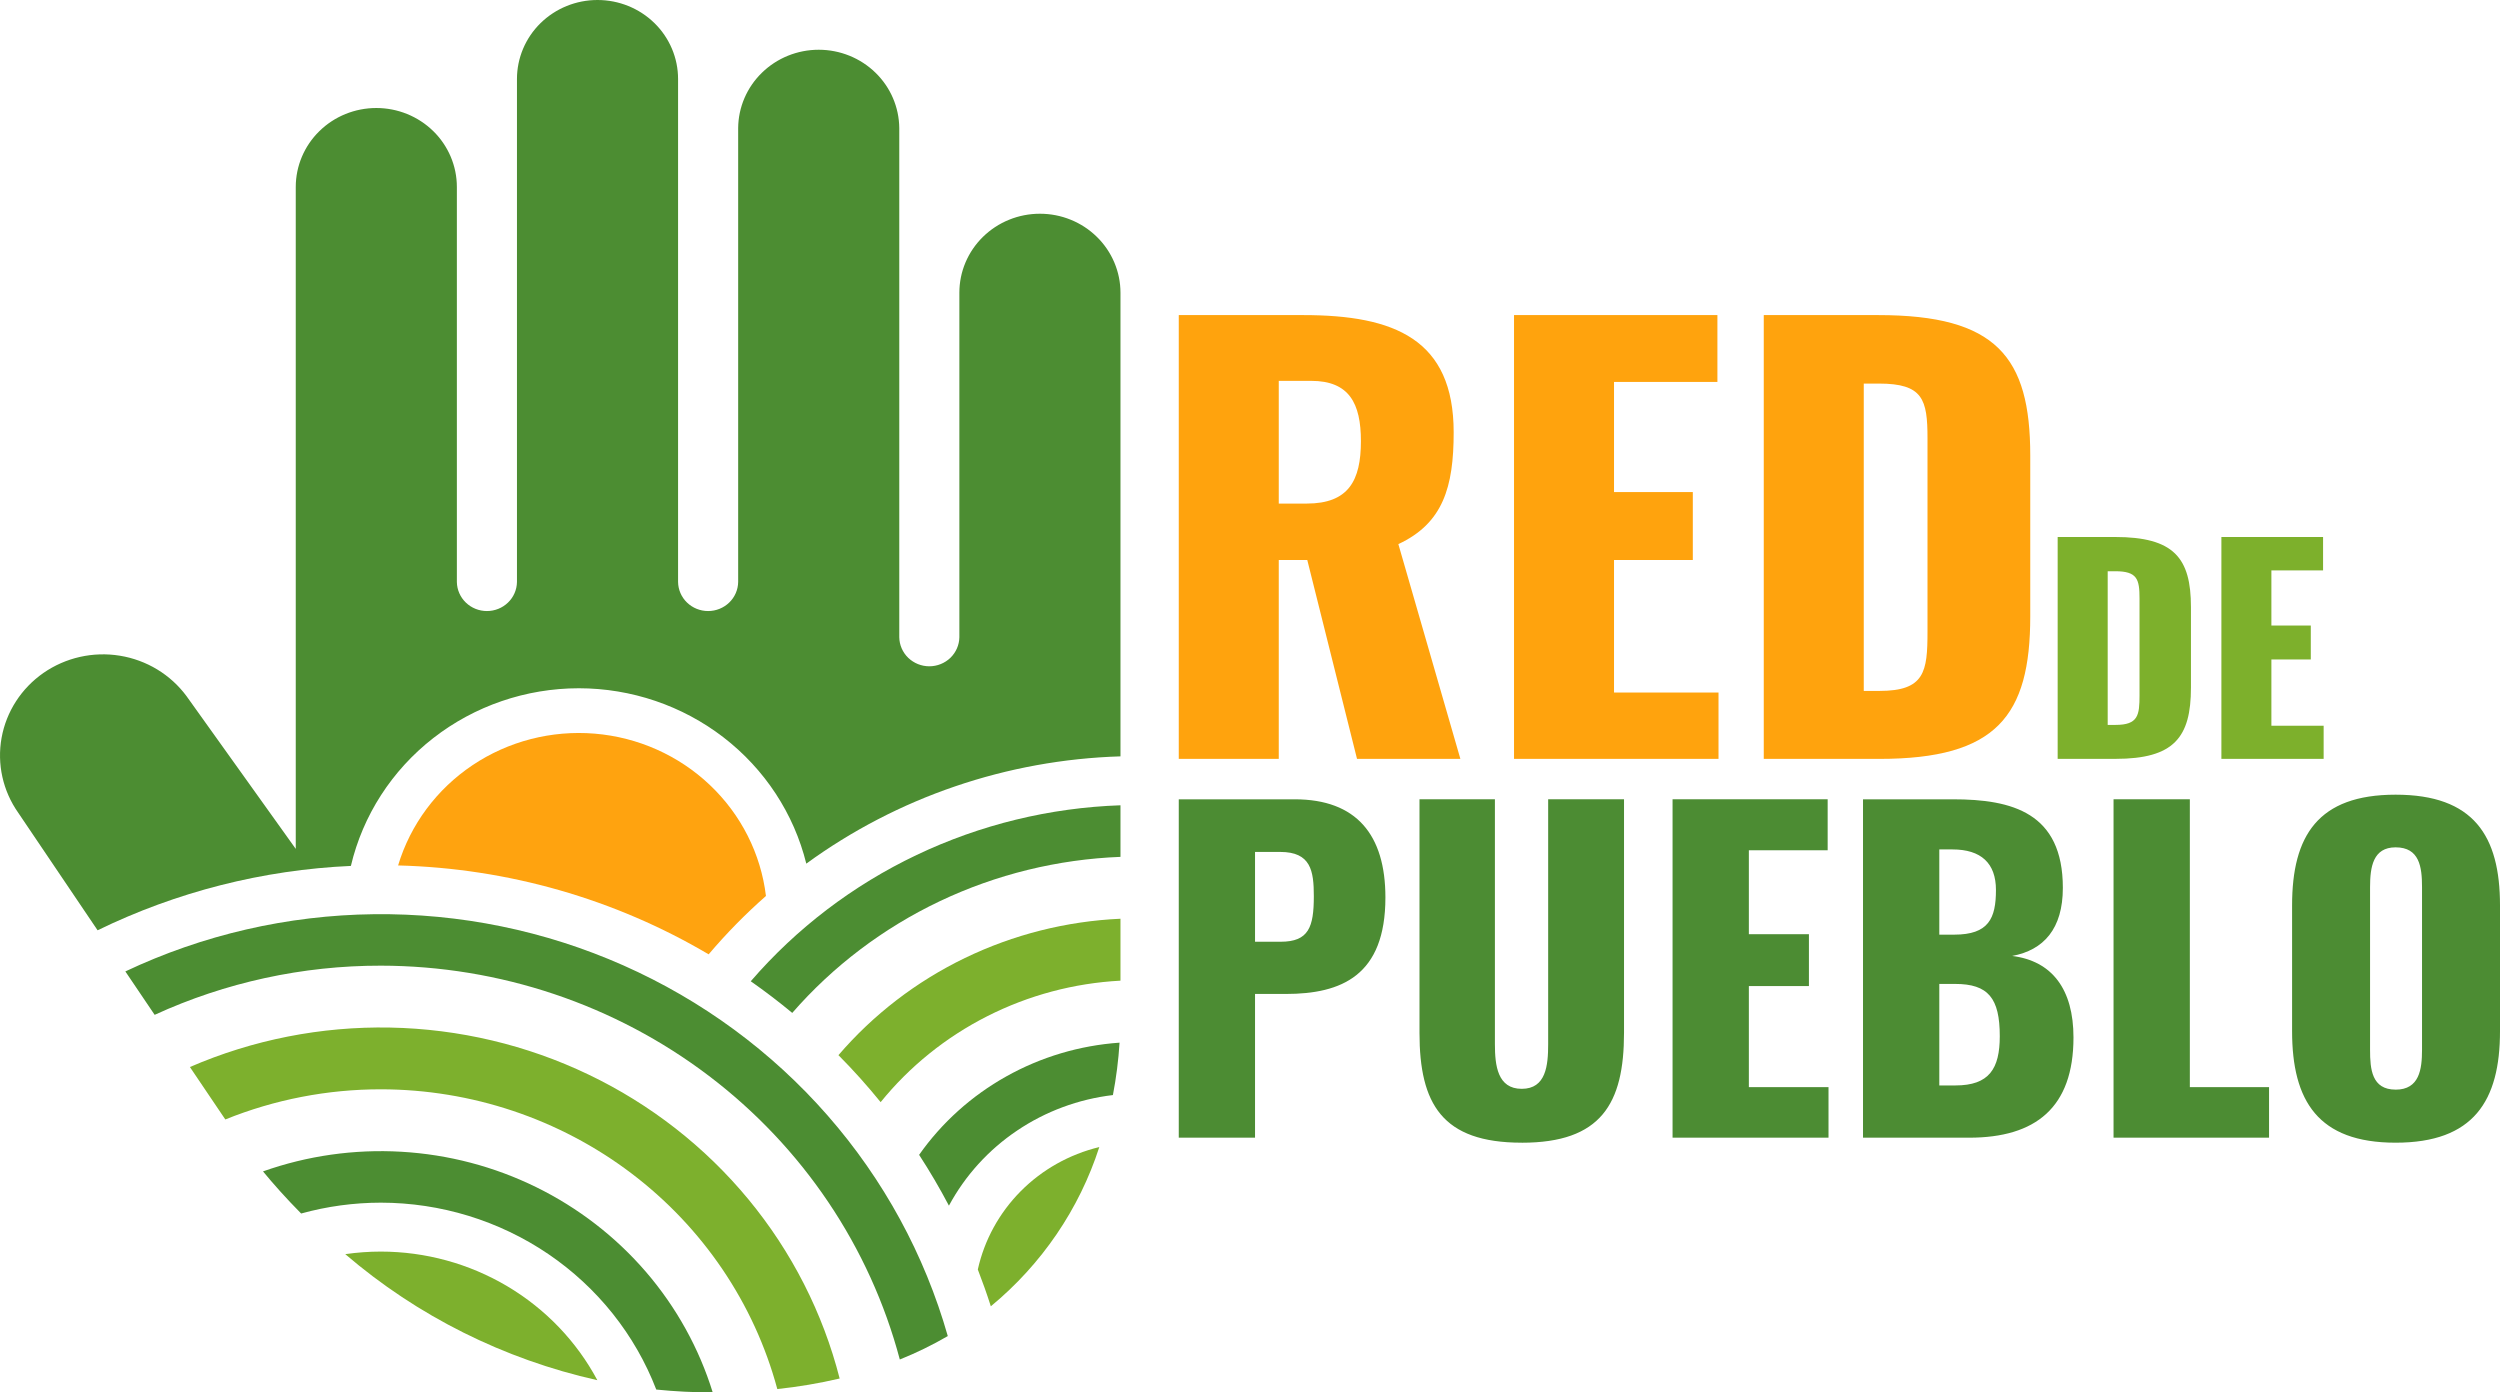 <svg width="79" height="44" viewBox="0 0 79 44" fill="none" xmlns="http://www.w3.org/2000/svg">
<path d="M18.291 21.749C19.949 21.75 21.559 22.296 22.863 23.301C24.166 24.306 25.088 25.711 25.479 27.291C28.357 25.193 31.822 24.01 35.407 23.901V9.25C35.407 8.922 35.341 8.598 35.213 8.295C35.085 7.992 34.898 7.717 34.661 7.485C34.425 7.253 34.144 7.069 33.836 6.944C33.527 6.818 33.196 6.754 32.861 6.754C32.527 6.754 32.196 6.818 31.887 6.944C31.578 7.069 31.298 7.253 31.061 7.485C30.825 7.717 30.637 7.992 30.509 8.295C30.381 8.598 30.316 8.922 30.316 9.25V20.137C30.312 20.381 30.21 20.615 30.033 20.787C29.855 20.958 29.616 21.055 29.366 21.055C29.117 21.055 28.878 20.958 28.7 20.787C28.522 20.615 28.421 20.381 28.417 20.137V4.047C28.411 3.389 28.141 2.759 27.664 2.296C27.187 1.832 26.543 1.572 25.871 1.572C25.2 1.572 24.556 1.832 24.079 2.296C23.602 2.759 23.331 3.389 23.326 4.047V18.392C23.322 18.636 23.221 18.87 23.043 19.041C22.865 19.213 22.626 19.309 22.376 19.309C22.127 19.309 21.888 19.213 21.71 19.041C21.532 18.87 21.431 18.636 21.427 18.392V2.496C21.427 1.834 21.159 1.199 20.682 0.731C20.204 0.263 19.557 0 18.881 0C18.206 0 17.559 0.263 17.081 0.731C16.604 1.199 16.336 1.834 16.336 2.496V18.392C16.332 18.636 16.231 18.87 16.053 19.041C15.876 19.213 15.636 19.309 15.387 19.309C15.137 19.309 14.898 19.213 14.72 19.041C14.543 18.87 14.441 18.636 14.437 18.392V5.909C14.437 5.247 14.169 4.612 13.692 4.144C13.214 3.676 12.567 3.413 11.892 3.413C11.217 3.413 10.569 3.676 10.092 4.144C9.614 4.612 9.346 5.247 9.346 5.909V26.825L5.892 21.995C5.388 21.315 4.632 20.857 3.786 20.72C2.94 20.583 2.074 20.779 1.374 21.264C0.675 21.75 0.199 22.487 0.05 23.315C-0.099 24.142 0.09 24.994 0.578 25.686L3.084 29.397C5.579 28.181 8.305 27.488 11.088 27.363C11.465 25.767 12.383 24.343 13.691 23.324C14.999 22.305 16.62 21.75 18.291 21.749Z" fill="#4C8D32"/>
<path d="M30.899 40.116C31.047 40.499 31.185 40.886 31.31 41.279C32.916 39.954 34.105 38.209 34.738 36.247C33.793 36.476 32.933 36.959 32.254 37.643C31.576 38.327 31.106 39.184 30.899 40.116Z" fill="#7DB02D"/>
<path d="M12.034 39.55C11.658 39.55 11.282 39.578 10.91 39.631C13.188 41.586 15.925 42.954 18.876 43.614C18.222 42.389 17.239 41.363 16.033 40.647C14.827 39.93 13.444 39.551 12.034 39.55Z" fill="#7DB02D"/>
<path d="M24.204 28.313C24.043 26.978 23.416 25.738 22.43 24.804C21.444 23.869 20.16 23.297 18.793 23.183C17.427 23.07 16.062 23.422 14.93 24.181C13.798 24.94 12.968 26.059 12.58 27.348C16.044 27.437 19.425 28.404 22.393 30.157C22.95 29.5 23.555 28.884 24.204 28.313Z" fill="#FFA30F"/>
<path d="M29.044 36.493C29.382 37.012 29.696 37.548 29.986 38.099C30.498 37.149 31.236 36.335 32.139 35.727C33.041 35.118 34.081 34.733 35.168 34.604C35.273 34.057 35.343 33.504 35.378 32.948C34.119 33.036 32.896 33.4 31.8 34.014C30.703 34.627 29.761 35.474 29.044 36.493Z" fill="#4C8D32"/>
<path d="M23.724 31.008C24.175 31.324 24.612 31.657 25.035 32.008C26.323 30.529 27.91 29.328 29.695 28.479C31.48 27.631 33.425 27.153 35.407 27.077V25.447C33.172 25.524 30.978 26.059 28.966 27.017C26.954 27.974 25.169 29.334 23.724 31.008Z" fill="#4C8D32"/>
<path d="M26.495 33.343C26.964 33.815 27.408 34.31 27.828 34.828C28.743 33.699 29.892 32.773 31.198 32.112C32.504 31.45 33.939 31.067 35.407 30.989V29.032C33.699 29.109 32.025 29.532 30.491 30.273C28.957 31.015 27.596 32.06 26.495 33.343Z" fill="#7DB02D"/>
<path d="M12.035 30.515C15.787 30.52 19.431 31.744 22.399 33.996C25.366 36.247 27.488 39.4 28.434 42.96C28.957 42.75 29.464 42.503 29.95 42.22C29.219 39.652 27.922 37.272 26.151 35.248C24.38 33.224 22.178 31.606 19.7 30.507C17.222 29.408 14.528 28.856 11.809 28.889C9.089 28.921 6.41 29.539 3.961 30.697L4.887 32.069C7.124 31.043 9.565 30.512 12.035 30.515Z" fill="#4C8D32"/>
<path d="M12.034 38.004C13.925 38.006 15.77 38.572 17.325 39.627C18.879 40.682 20.07 42.176 20.738 43.91C21.331 43.97 21.926 44 22.522 44C22.09 42.605 21.373 41.31 20.415 40.195C19.456 39.081 18.276 38.169 16.946 37.515C15.617 36.862 14.166 36.481 12.681 36.395C11.197 36.309 9.71 36.52 8.311 37.016C8.624 37.396 9.026 37.852 9.516 38.347C10.336 38.12 11.183 38.005 12.034 38.004Z" fill="#4C8D32"/>
<path d="M12.035 34.422C14.896 34.425 17.675 35.356 19.941 37.069C22.207 38.782 23.832 41.182 24.563 43.894C25.226 43.824 25.884 43.713 26.533 43.561C26.004 41.49 25.02 39.558 23.65 37.899C22.28 36.24 20.557 34.895 18.601 33.958C16.646 33.02 14.505 32.513 12.328 32.471C10.152 32.43 7.992 32.855 6.001 33.718L7.12 35.375C8.679 34.745 10.349 34.421 12.035 34.422Z" fill="#7DB02D"/>
<path d="M37.249 23.981H40.409V17.696H41.31L42.882 23.981H46.148L44.188 17.194C45.6 16.536 45.936 15.393 45.936 13.662C45.936 10.719 44.064 9.957 41.187 9.957H37.249V23.981ZM40.409 15.913V12.035H41.433C42.634 12.035 43.005 12.745 43.005 13.939C43.005 15.185 42.616 15.913 41.292 15.913L40.409 15.913ZM47.843 23.981H54.305V21.885H51.003V17.696H53.493V15.549H51.003V12.069H54.27V9.957H47.843V23.981ZM55.735 23.981H59.39C63.08 23.981 64.156 22.63 64.156 19.479V14.389C64.156 11.273 63.079 9.957 59.354 9.957H55.735V23.981ZM58.895 21.834V12.121H59.373C60.768 12.121 60.909 12.623 60.909 13.852V19.964C60.909 21.227 60.821 21.833 59.391 21.833L58.895 21.834Z" fill="#FFA30D"/>
<path d="M65.022 23.98H66.85C68.695 23.98 69.234 23.306 69.234 21.73V19.185C69.234 17.627 68.695 16.969 66.832 16.969H65.022V23.98ZM66.603 22.907V18.051H66.841C67.539 18.051 67.609 18.302 67.609 18.916V21.972C67.609 22.604 67.565 22.907 66.85 22.907H66.603ZM70.196 23.98H73.427V22.933H71.776V20.839H73.021V19.766H71.776V18.025H73.409V16.969H70.196V23.98Z" fill="#7DB02C"/>
<path d="M37.249 35.95H39.659V31.409H40.629C42.392 31.409 43.779 30.829 43.779 28.36C43.779 26.38 42.864 25.258 40.911 25.258H37.249V35.95ZM39.659 29.759V26.921H40.454C41.423 26.921 41.517 27.515 41.517 28.32C41.517 29.297 41.356 29.759 40.467 29.759L39.659 29.759ZM48.087 36.11C50.592 36.11 51.319 34.882 51.319 32.638V25.257H48.922V32.994C48.922 33.667 48.855 34.407 48.087 34.407C47.32 34.407 47.239 33.667 47.239 32.994V25.257H44.856V32.637C44.856 34.881 45.57 36.109 48.087 36.109V36.11ZM52.853 35.951H57.781V34.353H55.264V31.159H57.162V29.521H55.264V26.868H57.754V25.257H52.853V35.951ZM58.871 35.951H62.224C64.324 35.951 65.522 35.001 65.522 32.783C65.522 31.265 64.849 30.366 63.584 30.208C64.58 30.024 65.186 29.35 65.186 28.057C65.186 25.68 63.584 25.258 61.712 25.258H58.871V35.951ZM61.282 29.535V26.842H61.699C62.601 26.842 63.072 27.277 63.072 28.122C63.072 29.02 62.843 29.535 61.753 29.535L61.282 29.535ZM61.282 34.301V31.092H61.78C62.83 31.092 63.193 31.542 63.193 32.743C63.193 33.773 62.857 34.3 61.793 34.3L61.282 34.301ZM66.788 35.95H71.702V34.353H69.199V25.257H66.788V35.95ZM75.701 36.109C78.166 36.109 79 34.789 79 32.584V28.61C79 26.406 78.165 25.112 75.701 25.112C73.251 25.112 72.43 26.406 72.43 28.61V32.584C72.43 34.789 73.251 36.109 75.701 36.109V36.109ZM75.701 34.432C74.947 34.432 74.894 33.785 74.894 33.178V28.03C74.894 27.396 74.988 26.776 75.701 26.776C76.455 26.776 76.536 27.396 76.536 28.03V33.178C76.535 33.786 76.455 34.433 75.701 34.433V34.432Z" fill="#4C8C33"/>
</svg>
